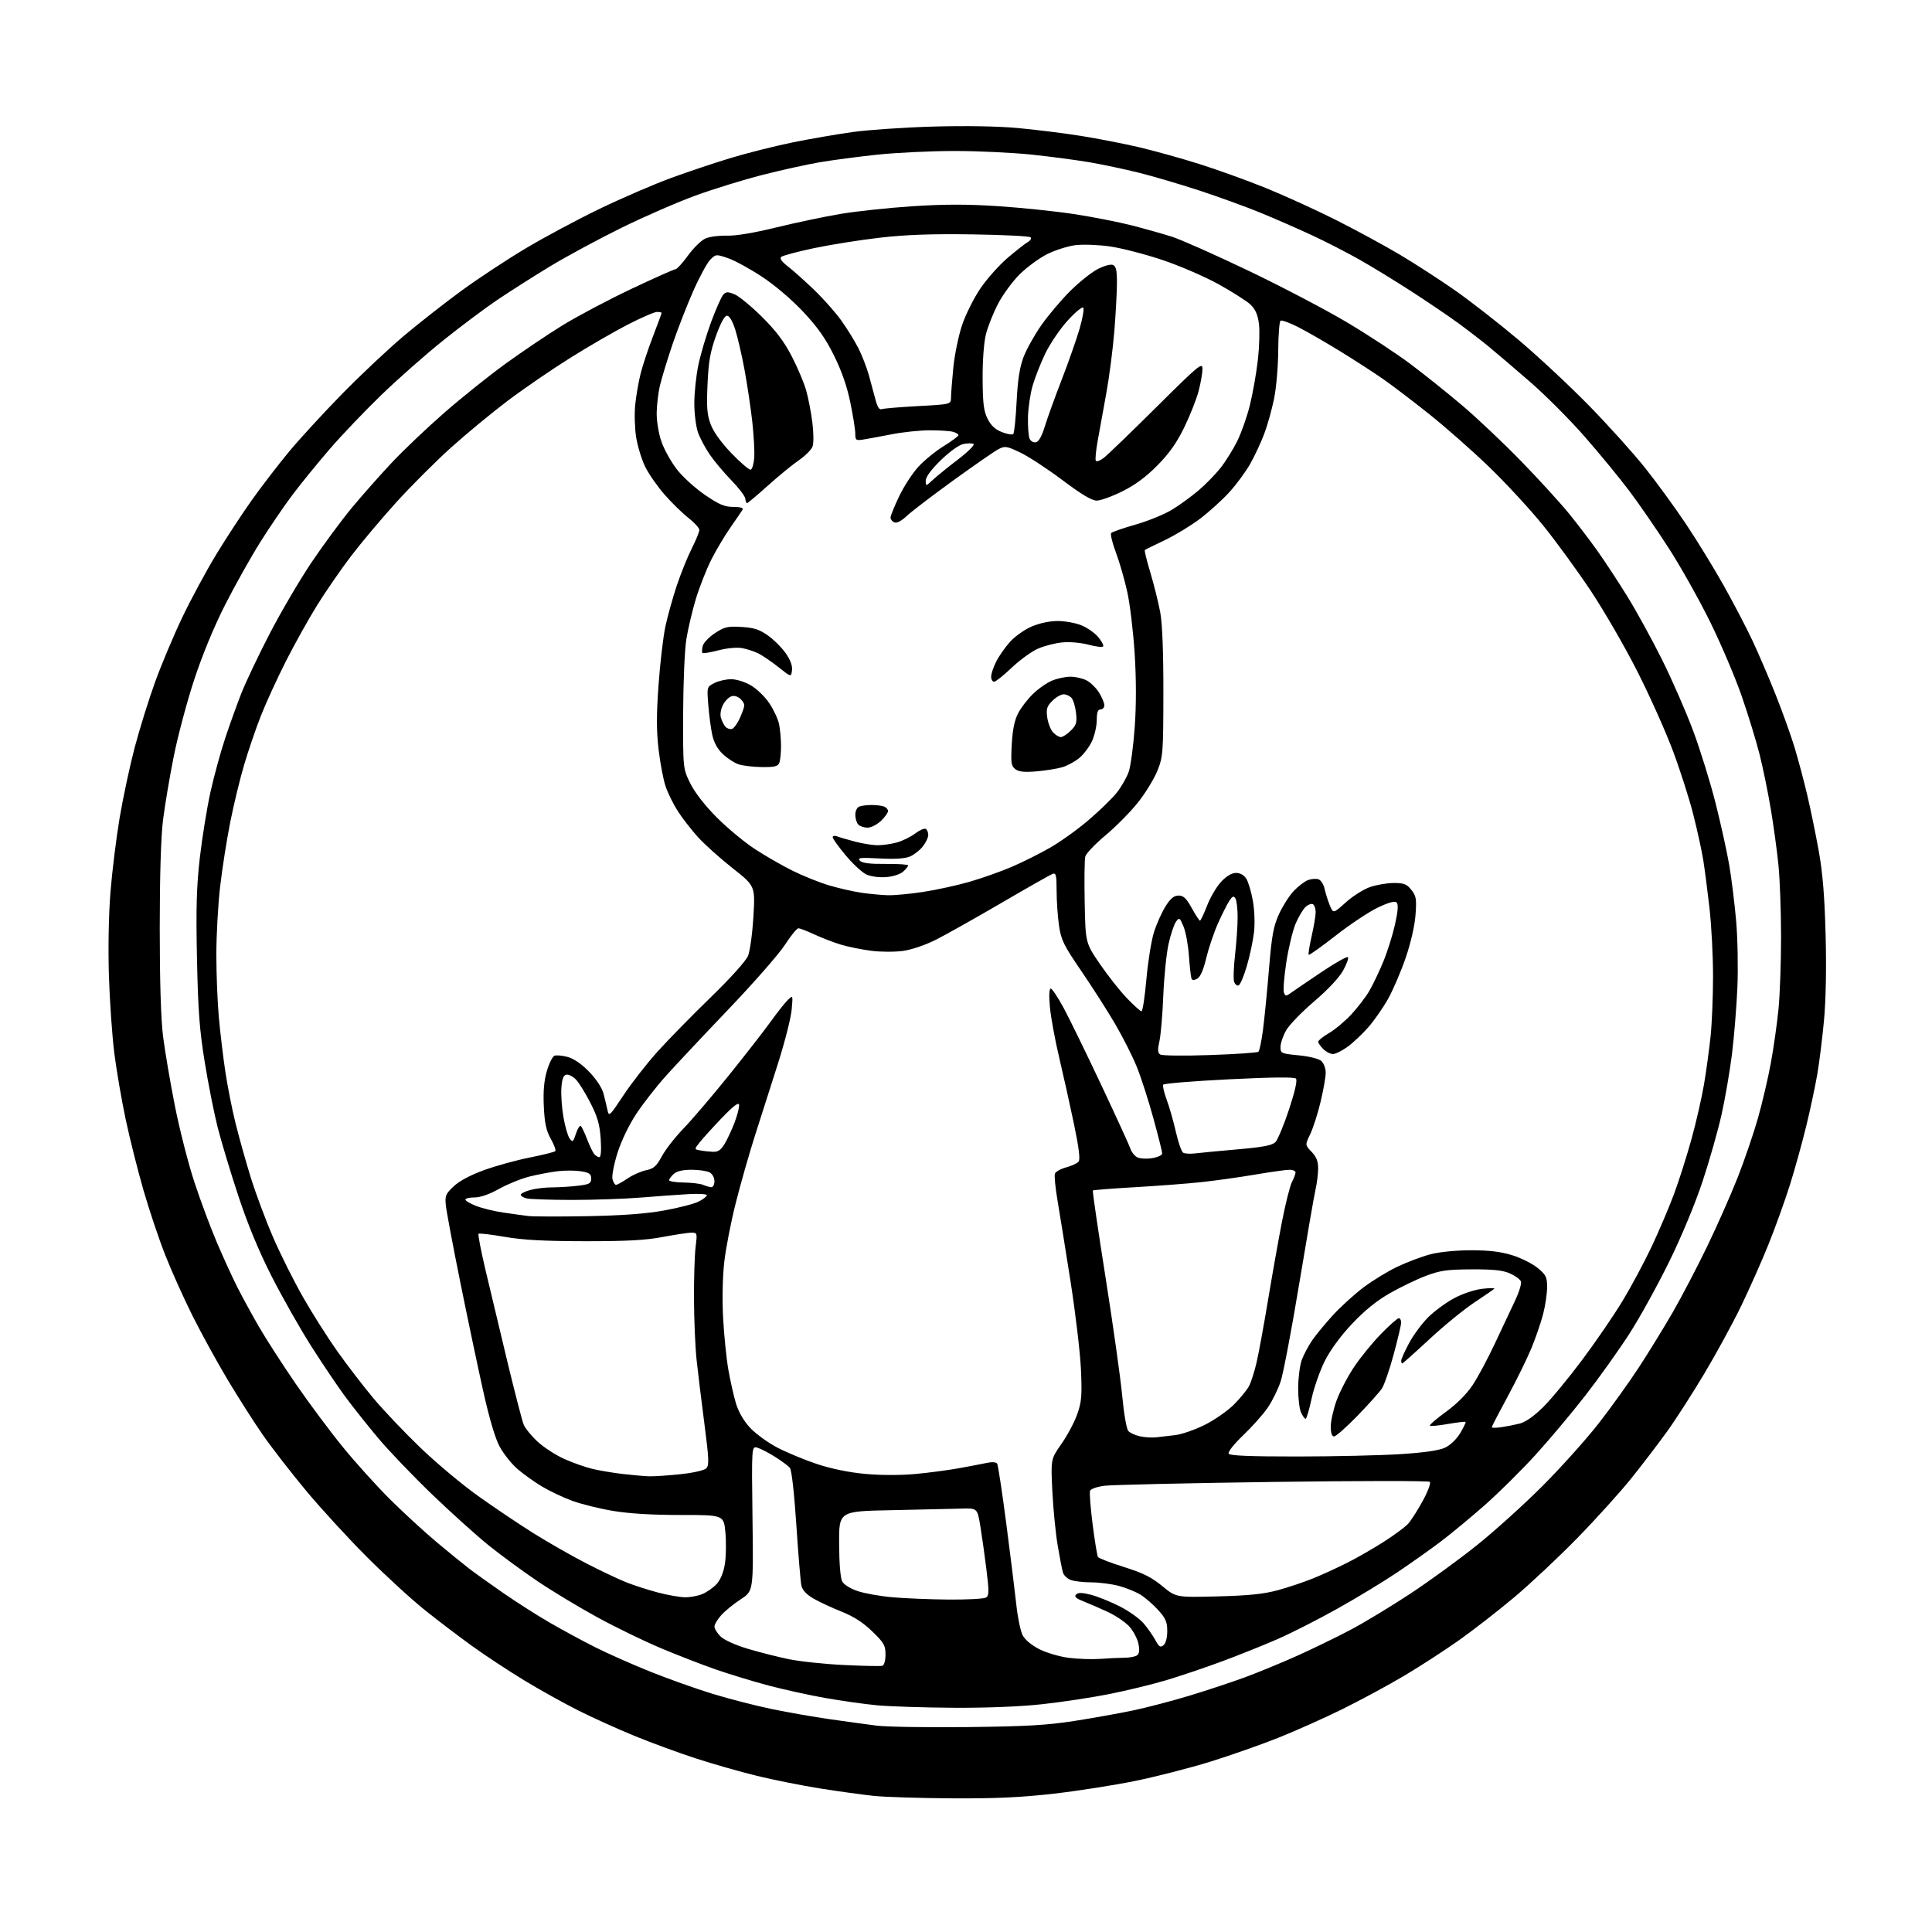 <?xml version="1.0" encoding="UTF-8" standalone="no"?>
<svg 
  version="1.1" 
  xmlns="http://www.w3.org/2000/svg" 
  xmlns:xlink="http://www.w3.org/1999/xlink" 
  xmlns:svg="http://www.w3.org/2000/svg"
  xmlns:rdf="http://www.w3.org/1999/02/22-rdf-syntax-ns#"
  xmlns:cc="http://creativecommons.org/ns#"
  xmlns:dc="http://purl.org/dc/elements/1.1/"
  viewBox="0 0 768 768"
  width="768"
  height="768"
>
<style>svg {background-color: white; }</style>"
<path stroke="none" fill="black" fill-rule="evenodd" d="M378.50,714.87C365.85,714.79 351.90,714.36 347.50,713.91C343.10,713.45 333.50,712.13 326.17,710.97C318.84,709.80 307.48,707.54 300.93,705.94C294.38,704.34 283.40,701.21 276.52,698.97C269.65,696.73 258.64,692.69 252.06,689.98C245.48,687.28 235.47,682.75 229.82,679.91C224.17,677.07 214.50,671.69 208.34,667.94C202.17,664.20 192.94,658.11 187.81,654.42C182.69,650.73 174.22,644.30 169.00,640.13C163.78,635.97 153.41,626.47 145.96,619.03C138.51,611.59 127.56,599.65 121.61,592.50C115.67,585.35 107.99,575.45 104.55,570.50C101.10,565.55 94.83,555.72 90.60,548.66C86.38,541.60 80.08,530.13 76.59,523.16C73.10,516.20 68.21,505.32 65.72,499.00C63.22,492.68 59.31,481.02 57.03,473.11C54.74,465.19 51.57,452.55 49.97,445.02C48.37,437.48 46.35,425.73 45.47,418.91C44.60,412.08 43.62,398.18 43.30,388.00C42.95,376.93 43.20,363.47 43.92,354.50C44.59,346.25 46.23,332.98 47.57,325.01C48.92,317.04 51.60,304.53 53.52,297.21C55.45,289.90 59.09,278.19 61.62,271.20C64.15,264.22 69.01,252.65 72.42,245.50C75.83,238.35 81.90,227.10 85.90,220.50C89.91,213.90 96.35,204.06 100.22,198.63C104.09,193.21 110.66,184.66 114.82,179.63C118.98,174.61 128.48,164.27 135.94,156.64C143.40,149.02 154.50,138.59 160.60,133.46C166.71,128.33 177.03,120.24 183.55,115.49C190.06,110.73 201.49,103.20 208.95,98.75C216.40,94.30 229.70,87.18 238.50,82.94C247.30,78.70 260.12,73.17 267.00,70.66C273.88,68.15 284.68,64.54 291.00,62.65C297.32,60.75 308.12,58.04 315.00,56.63C321.88,55.22 332.68,53.36 339.00,52.48C345.32,51.61 359.78,50.63 371.12,50.31C383.90,49.95 396.65,50.17 404.62,50.90C411.71,51.55 423.00,52.96 429.73,54.03C436.45,55.11 446.80,57.12 452.73,58.51C458.65,59.90 469.35,62.87 476.50,65.12C483.65,67.36 495.57,71.66 503.00,74.66C510.43,77.66 523.02,83.40 531.00,87.42C538.98,91.43 550.45,97.66 556.50,101.26C562.55,104.86 572.45,111.27 578.50,115.50C584.55,119.74 595.80,128.51 603.50,134.99C611.20,141.47 623.82,153.23 631.55,161.13C639.28,169.03 649.33,180.19 653.89,185.92C658.45,191.65 665.76,201.66 670.12,208.18C674.48,214.69 681.27,225.76 685.20,232.76C689.13,239.77 694.29,249.66 696.67,254.73C699.05,259.81 703.20,269.49 705.88,276.23C708.56,282.98 711.93,292.36 713.36,297.09C714.79,301.81 717.07,310.36 718.42,316.09C719.77,321.81 721.84,331.90 723.02,338.50C724.56,347.12 725.32,356.47 725.71,371.70C726.06,384.88 725.81,397.75 725.06,405.70C724.40,412.74 723.21,422.32 722.41,427.00C721.60,431.68 719.64,440.90 718.04,447.50C716.44,454.10 713.51,464.68 711.52,471.00C709.53,477.32 705.71,487.94 703.03,494.60C700.35,501.25 695.46,512.28 692.16,519.10C688.87,525.92 682.27,538.02 677.51,546.00C672.74,553.98 666.09,564.33 662.72,569.00C659.36,573.67 653.00,582.00 648.60,587.50C644.20,593.00 634.50,603.74 627.05,611.36C619.60,618.99 608.32,629.57 602.00,634.89C595.67,640.21 585.81,647.88 580.09,651.94C574.37,655.99 564.55,662.36 558.27,666.09C551.99,669.82 540.93,675.80 533.68,679.38C526.43,682.95 514.88,688.12 508.00,690.85C501.12,693.59 488.98,697.85 481.00,700.33C473.02,702.80 459.68,706.22 451.34,707.93C443.00,709.64 428.37,711.93 418.84,713.02C405.91,714.50 395.66,714.97 378.50,714.87zM384.50,686.54C407.80,686.28 416.15,685.80 427.00,684.12C434.43,682.96 444.99,681.07 450.48,679.91C455.97,678.76 466.10,676.10 472.98,674.01C479.87,671.92 489.77,668.63 495.00,666.71C500.23,664.78 509.51,660.95 515.64,658.20C521.77,655.44 531.22,650.86 536.64,648.00C542.06,645.15 552.80,638.66 560.50,633.59C568.20,628.52 580.28,619.73 587.34,614.05C594.40,608.38 606.11,597.79 613.36,590.51C620.61,583.24 630.55,572.16 635.44,565.89C640.33,559.63 647.56,549.55 651.51,543.50C655.46,537.45 661.54,527.55 665.03,521.50C668.51,515.45 674.62,503.75 678.61,495.50C682.60,487.25 688.07,474.88 690.78,468.00C693.48,461.12 697.09,450.55 698.81,444.50C700.53,438.45 702.84,428.55 703.95,422.50C705.06,416.45 706.42,406.84 706.98,401.14C707.54,395.45 708.00,382.56 708.00,372.50C708.00,362.44 707.53,349.55 706.96,343.86C706.39,338.16 705.01,328.10 703.90,321.50C702.79,314.90 700.79,305.15 699.45,299.84C698.11,294.53 694.94,284.18 692.40,276.84C689.87,269.50 684.26,256.30 679.95,247.50C675.63,238.70 668.19,225.43 663.41,218.00C658.63,210.57 651.53,200.27 647.64,195.11C643.75,189.94 635.79,180.26 629.97,173.61C624.15,166.95 614.46,157.22 608.44,151.99C602.42,146.75 595.02,140.44 592.00,137.95C588.98,135.46 583.35,131.13 579.50,128.32C575.65,125.52 567.33,119.88 561.00,115.79C554.67,111.70 545.45,106.06 540.50,103.25C535.55,100.45 527.00,96.06 521.50,93.50C516.00,90.95 506.77,86.91 501.00,84.54C495.23,82.17 484.20,78.17 476.50,75.65C468.80,73.14 458.00,69.96 452.50,68.60C447.00,67.24 438.34,65.41 433.26,64.53C428.18,63.66 417.83,62.28 410.26,61.48C402.69,60.68 388.85,60.02 379.50,60.02C370.15,60.02 356.31,60.68 348.74,61.48C341.17,62.28 330.82,63.65 325.74,64.52C320.66,65.39 310.43,67.65 303.00,69.55C295.57,71.45 283.65,75.13 276.50,77.73C269.35,80.33 256.07,86.11 247.00,90.58C237.93,95.05 225.22,101.91 218.77,105.81C212.32,109.72 202.96,115.67 197.96,119.03C192.96,122.39 183.16,129.72 176.18,135.32C169.21,140.91 158.14,150.67 151.60,157.00C145.05,163.32 135.82,173.00 131.08,178.50C126.34,184.00 119.74,192.10 116.42,196.50C113.09,200.90 107.26,209.45 103.46,215.50C99.66,221.55 93.35,232.80 89.45,240.50C85.03,249.21 80.39,260.46 77.17,270.27C74.32,278.95 70.66,292.67 69.05,300.77C67.43,308.87 65.52,320.23 64.80,326.00C63.97,332.68 63.50,348.32 63.50,369.00C63.50,389.96 63.97,405.23 64.82,412.00C65.55,417.77 67.66,430.19 69.52,439.59C71.38,449.00 74.89,462.72 77.33,470.09C79.76,477.47 83.81,488.30 86.32,494.16C88.83,500.03 92.44,507.91 94.34,511.66C96.24,515.42 100.09,522.49 102.91,527.36C105.73,532.23 112.29,542.42 117.50,550.00C122.70,557.58 131.13,568.89 136.22,575.14C141.30,581.39 149.82,590.82 155.15,596.11C160.47,601.39 168.81,609.04 173.67,613.11C178.53,617.17 184.31,621.88 186.51,623.56C188.70,625.24 194.78,629.59 200.01,633.22C205.24,636.84 213.56,642.15 218.51,645.01C223.45,647.87 231.55,652.26 236.50,654.75C241.45,657.25 251.35,661.64 258.50,664.51C265.65,667.38 276.82,671.36 283.32,673.34C289.82,675.33 300.40,678.05 306.82,679.38C313.24,680.71 323.68,682.53 330.00,683.43C336.32,684.33 344.65,685.47 348.50,685.97C352.35,686.46 368.55,686.72 384.50,686.54zM378.79,678.86C367.08,678.79 353.45,678.34 348.50,677.87C343.55,677.39 334.32,676.09 328.00,674.97C321.68,673.85 311.55,671.62 305.50,670.02C299.45,668.42 289.96,665.53 284.42,663.60C278.87,661.67 268.97,657.82 262.42,655.05C255.86,652.28 244.69,646.85 237.59,642.97C230.48,639.10 219.91,632.74 214.09,628.83C208.26,624.92 199.45,618.47 194.50,614.50C189.55,610.52 179.31,601.31 171.74,594.03C164.18,586.75 154.54,576.69 150.34,571.68C146.14,566.67 140.23,559.24 137.22,555.17C134.21,551.09 128.13,542.08 123.72,535.13C119.30,528.18 112.26,515.75 108.05,507.50C102.95,497.48 98.54,486.86 94.78,475.50C91.68,466.15 87.97,453.83 86.52,448.13C85.08,442.43 82.76,430.73 81.37,422.13C79.31,409.46 78.73,401.67 78.30,381.00C77.88,360.96 78.13,352.39 79.43,341.00C80.35,333.02 82.24,321.32 83.63,315.00C85.03,308.68 87.67,299.00 89.50,293.49C91.33,287.99 94.25,279.89 95.98,275.49C97.72,271.10 102.74,260.52 107.15,252.00C111.56,243.47 118.99,230.80 123.66,223.82C128.34,216.85 135.64,206.95 139.89,201.82C144.15,196.70 151.42,188.48 156.06,183.58C160.70,178.67 169.95,169.89 176.61,164.08C183.26,158.26 194.09,149.59 200.66,144.80C207.23,140.02 217.53,133.07 223.55,129.36C229.57,125.66 241.93,119.12 251.00,114.83C260.07,110.54 267.96,107.03 268.53,107.02C269.10,107.01 271.35,104.53 273.53,101.52C275.71,98.50 278.85,95.47 280.50,94.77C282.15,94.07 285.98,93.58 289.00,93.68C292.44,93.79 299.75,92.57 308.50,90.43C316.20,88.54 327.69,86.12 334.03,85.05C340.38,83.98 353.32,82.60 362.80,81.98C375.42,81.16 384.51,81.15 396.77,81.96C405.97,82.56 419.54,83.98 426.93,85.10C434.32,86.23 444.67,88.26 449.93,89.61C455.19,90.96 462.43,93.00 466.00,94.15C469.57,95.29 483.30,101.40 496.50,107.72C509.70,114.04 527.29,123.27 535.59,128.22C543.90,133.17 555.15,140.56 560.59,144.64C566.04,148.72 575.37,156.19 581.32,161.23C587.27,166.28 597.85,176.29 604.82,183.47C611.79,190.66 620.24,199.90 623.59,204.02C626.94,208.13 632.07,214.85 634.98,218.95C637.89,223.05 643.22,231.15 646.81,236.95C650.40,242.75 656.60,254.03 660.58,262.00C664.57,269.98 670.18,282.80 673.05,290.50C675.92,298.20 679.96,311.25 682.03,319.50C684.10,327.75 686.53,338.77 687.42,344.00C688.31,349.23 689.53,359.12 690.14,366.00C690.74,372.88 690.97,384.80 690.64,392.50C690.31,400.20 689.34,412.12 688.49,419.00C687.63,425.88 685.77,436.68 684.36,443.00C682.95,449.32 679.57,461.25 676.84,469.50C673.90,478.39 668.49,491.42 663.55,501.50C658.96,510.85 651.86,523.73 647.75,530.12C643.65,536.51 635.79,547.53 630.29,554.62C624.79,561.70 615.77,572.45 610.24,578.50C604.71,584.55 595.76,593.41 590.34,598.20C584.93,602.98 577.12,609.45 573.00,612.58C568.88,615.71 560.97,621.32 555.43,625.04C549.90,628.76 539.17,635.27 531.59,639.50C524.02,643.74 513.31,649.18 507.79,651.59C502.27,654.01 492.30,658.00 485.63,660.47C478.96,662.94 469.00,666.30 463.50,667.94C458.00,669.57 447.88,672.04 441.00,673.41C434.12,674.78 422.11,676.60 414.29,677.45C405.38,678.42 392.15,678.95 378.79,678.86zM350.75,662.17C351.48,661.94 352.00,660.10 352.00,657.70C352.00,654.08 351.40,653.03 346.72,648.50C343.06,644.95 339.32,642.55 334.47,640.62C330.64,639.10 325.62,636.76 323.33,635.43C320.53,633.80 318.96,632.11 318.56,630.26C318.23,628.74 317.33,617.91 316.56,606.20C315.73,593.59 314.69,584.33 314.00,583.50C313.37,582.74 310.74,580.78 308.17,579.16C305.60,577.54 302.43,575.89 301.13,575.50C298.76,574.79 298.76,574.79 299.13,603.62C299.50,632.45 299.50,632.45 294.50,635.71C291.75,637.50 288.26,640.33 286.75,642.00C285.24,643.67 284.00,645.72 284.00,646.56C284.00,647.40 285.07,649.17 286.39,650.48C287.79,651.88 292.23,653.91 297.14,655.38C301.74,656.76 309.10,658.63 313.50,659.54C317.90,660.45 327.80,661.50 335.50,661.87C343.20,662.25 350.06,662.38 350.75,662.17zM437.40,659.43C440.64,659.19 444.91,658.99 446.90,658.98C448.88,658.98 451.12,658.58 451.88,658.09C452.87,657.47 453.07,656.18 452.58,653.59C452.21,651.59 450.62,648.50 449.05,646.71C447.48,644.92 443.57,642.25 440.35,640.76C437.13,639.27 432.73,637.36 430.57,636.51C427.69,635.37 426.94,634.66 427.76,633.84C428.57,633.03 430.11,633.04 433.54,633.91C436.11,634.55 441.24,636.61 444.94,638.47C448.64,640.33 452.98,643.40 454.58,645.28C456.19,647.16 458.29,650.17 459.27,651.96C460.73,654.67 461.28,655.01 462.52,653.99C463.41,653.24 464.00,651.03 464.00,648.38C464.00,644.76 463.38,643.32 460.40,640.02C458.43,637.84 455.26,635.09 453.38,633.92C451.49,632.76 447.60,631.18 444.72,630.41C441.85,629.65 436.94,629.02 433.82,629.01C430.69,629.01 427.01,628.58 425.65,628.06C424.29,627.54 422.89,626.24 422.56,625.18C422.22,624.12 421.27,619.25 420.45,614.37C419.62,609.49 418.67,599.77 418.32,592.76C417.70,580.02 417.70,580.02 421.94,573.97C424.27,570.65 427.09,565.36 428.20,562.22C429.95,557.28 430.15,554.87 429.70,544.50C429.41,537.90 427.55,522.15 425.57,509.50C423.58,496.85 421.25,482.33 420.38,477.23C419.51,472.14 419.05,467.32 419.35,466.54C419.65,465.75 421.67,464.63 423.83,464.05C426.00,463.46 428.22,462.43 428.77,461.74C429.45,460.89 428.88,456.23 426.96,447.00C425.41,439.57 422.76,427.65 421.07,420.50C419.37,413.35 417.70,404.24 417.35,400.25C416.94,395.68 417.07,393.00 417.70,393.00C418.25,393.00 420.57,396.49 422.86,400.75C425.15,405.01 431.91,418.87 437.88,431.54C443.85,444.22 449.05,455.58 449.43,456.79C449.82,458.01 450.99,459.46 452.03,460.02C453.08,460.58 455.75,460.74 457.97,460.39C460.18,460.03 462.00,459.20 462.00,458.54C462.00,457.88 460.43,451.62 458.51,444.62C456.60,437.63 453.66,428.48 451.98,424.30C450.31,420.12 446.41,412.38 443.32,407.10C440.23,401.82 434.15,392.30 429.80,385.94C422.79,375.68 421.80,373.65 420.97,367.94C420.46,364.40 420.03,358.19 420.02,354.14C420.00,347.73 419.79,346.87 418.35,347.42C417.45,347.76 408.34,352.93 398.10,358.91C387.87,364.88 376.23,371.43 372.23,373.46C367.97,375.62 362.50,377.50 359.04,377.99C355.79,378.45 350.07,378.44 346.32,377.95C342.57,377.47 337.16,376.38 334.29,375.51C331.43,374.65 326.71,372.84 323.79,371.48C320.88,370.13 318.00,369.02 317.39,369.01C316.78,369.00 314.36,371.96 312.02,375.58C309.68,379.21 299.60,390.71 289.63,401.15C279.66,411.58 268.40,423.58 264.61,427.81C260.82,432.04 255.54,438.82 252.87,442.87C250.01,447.20 246.96,453.57 245.45,458.34C244.05,462.79 243.15,467.47 243.47,468.72C243.78,469.97 244.42,471.00 244.88,471.00C245.34,471.00 247.40,469.86 249.46,468.46C251.51,467.07 254.84,465.59 256.85,465.18C259.88,464.55 260.95,463.60 263.14,459.56C264.59,456.89 268.44,451.96 271.70,448.60C274.95,445.25 282.99,435.83 289.55,427.69C296.12,419.54 303.66,409.87 306.30,406.19C308.94,402.51 312.03,398.60 313.17,397.50C315.23,395.50 315.23,395.50 314.68,401.50C314.38,404.80 311.90,414.48 309.18,423.00C306.45,431.52 302.36,444.35 300.08,451.50C297.80,458.65 294.39,470.63 292.49,478.13C290.59,485.62 288.53,496.20 287.91,501.63C287.24,507.52 287.05,516.53 287.45,523.96C287.82,530.82 288.76,540.05 289.53,544.46C290.31,548.88 291.66,554.91 292.54,557.84C293.54,561.19 295.62,564.80 298.09,567.48C300.27,569.85 305.11,573.38 308.84,575.35C312.57,577.31 319.66,580.27 324.60,581.92C330.26,583.82 337.30,585.27 343.72,585.88C349.87,586.46 357.73,586.48 363.68,585.95C369.08,585.46 377.10,584.40 381.50,583.59C385.90,582.78 390.91,581.82 392.63,581.46C394.44,581.08 396.03,581.23 396.40,581.84C396.75,582.41 398.41,593.37 400.08,606.19C401.75,619.01 403.53,633.46 404.05,638.29C404.57,643.13 405.68,648.41 406.52,650.04C407.44,651.82 410.07,654.02 413.18,655.59C416.01,657.03 421.29,658.57 424.91,659.02C428.53,659.48 434.15,659.66 437.40,659.43zM377.00,635.85C384.43,635.91 391.15,635.56 391.95,635.05C393.19,634.27 393.22,632.71 392.11,623.82C391.41,618.14 390.31,610.35 389.67,606.50C388.50,599.50 388.50,599.50 382.00,599.70C378.43,599.81 366.05,600.09 354.50,600.32C333.50,600.73 333.50,600.73 333.56,613.62C333.60,621.51 334.08,627.34 334.80,628.67C335.49,629.93 338.08,631.53 341.00,632.50C343.76,633.42 349.95,634.52 354.76,634.94C359.57,635.37 369.57,635.78 377.00,635.85zM272.28,634.94C274.36,634.98 277.51,634.38 279.28,633.63C281.05,632.87 283.58,631.09 284.89,629.66C286.38,628.05 287.61,625.07 288.14,621.78C288.61,618.88 288.72,613.29 288.37,609.36C287.74,602.22 287.74,602.22 270.62,602.23C259.47,602.24 250.12,601.68 243.82,600.63C238.50,599.75 231.19,597.95 227.58,596.64C223.97,595.33 218.49,592.73 215.40,590.88C212.30,589.02 207.90,585.86 205.60,583.86C203.31,581.85 200.18,577.91 198.65,575.11C196.85,571.79 194.53,563.97 192.03,552.75C189.91,543.26 185.82,523.80 182.93,509.50C180.04,495.20 177.48,481.57 177.24,479.22C176.84,475.34 177.13,474.61 180.35,471.58C182.60,469.46 187.04,467.09 192.42,465.14C197.10,463.45 205.24,461.20 210.52,460.15C215.79,459.09 220.38,457.95 220.73,457.60C221.07,457.26 220.28,455.07 218.97,452.74C217.12,449.45 216.50,446.59 216.18,439.90C215.89,433.89 216.25,429.64 217.38,425.76C218.27,422.71 219.64,419.97 220.42,419.67C221.21,419.37 223.57,419.59 225.68,420.16C228.08,420.81 231.24,422.99 234.19,426.03C236.99,428.92 239.29,432.41 239.89,434.68C240.45,436.78 241.17,439.76 241.49,441.31C242.04,443.97 242.37,443.66 247.90,435.31C251.11,430.46 257.19,422.68 261.41,418.00C265.62,413.32 275.11,403.64 282.49,396.48C290.37,388.84 296.50,382.02 297.35,379.98C298.13,378.07 299.10,371.03 299.49,364.35C300.21,352.21 300.21,352.21 291.19,345.09C286.22,341.18 280.03,335.62 277.43,332.74C274.82,329.86 271.24,325.24 269.47,322.48C267.69,319.73 265.50,315.29 264.60,312.63C263.69,309.97 262.43,303.36 261.80,297.94C260.93,290.52 260.92,284.17 261.78,272.29C262.40,263.61 263.63,253.12 264.51,249.00C265.40,244.88 267.43,237.57 269.03,232.78C270.63,227.98 273.31,221.36 274.97,218.06C276.64,214.76 278.00,211.43 278.00,210.66C278.00,209.90 276.05,207.74 273.66,205.88C271.28,204.02 267.00,199.84 264.16,196.59C261.31,193.34 257.85,188.36 256.47,185.53C255.08,182.69 253.48,177.48 252.90,173.94C252.32,170.40 252.14,164.57 252.50,161.00C252.85,157.43 253.83,151.80 254.66,148.50C255.49,145.20 257.71,138.52 259.59,133.65C261.46,128.78 263.00,124.62 263.00,124.40C263.00,124.18 262.17,124.00 261.17,124.00C260.16,124.00 254.95,126.25 249.60,129.00C244.25,131.75 233.94,137.72 226.68,142.27C219.43,146.81 208.32,154.42 202.00,159.18C195.68,163.94 185.49,172.34 179.36,177.86C173.23,183.37 163.42,193.18 157.55,199.65C151.69,206.12 143.62,215.71 139.62,220.96C135.62,226.21 129.56,234.98 126.15,240.45C122.74,245.92 117.09,256.05 113.60,262.95C110.11,269.85 105.64,279.61 103.67,284.63C101.70,289.65 98.74,298.31 97.09,303.87C95.44,309.43 92.94,319.72 91.54,326.74C90.14,333.76 88.32,345.35 87.50,352.49C86.67,359.64 86.00,371.79 86.00,379.49C86.00,387.20 86.45,398.45 87.00,404.50C87.55,410.55 88.71,420.23 89.57,426.00C90.44,431.77 92.26,441.00 93.63,446.50C94.99,452.00 97.70,461.68 99.66,468.00C101.62,474.32 105.60,485.01 108.52,491.75C111.43,498.49 116.83,509.29 120.52,515.75C124.20,522.21 130.38,531.94 134.24,537.37C138.10,542.79 144.50,551.12 148.47,555.87C152.44,560.61 160.84,569.45 167.13,575.50C173.42,581.55 183.73,590.18 190.04,594.67C196.34,599.17 206.22,605.81 212.00,609.44C217.78,613.06 227.24,618.47 233.02,621.44C238.81,624.42 246.01,627.83 249.02,629.02C252.04,630.22 257.65,632.03 261.50,633.04C265.35,634.06 270.20,634.91 272.28,634.94zM484.00,634.59C496.46,634.27 502.33,633.66 508.00,632.12C512.12,630.99 518.41,628.89 521.96,627.44C525.52,626.00 531.59,623.22 535.46,621.27C539.33,619.33 545.89,615.56 550.04,612.91C554.19,610.25 558.53,607.05 559.69,605.79C560.86,604.53 563.49,600.43 565.54,596.68C567.61,592.88 568.87,589.50 568.38,589.06C567.90,588.61 539.83,588.63 506.00,589.09C472.18,589.56 442.10,590.24 439.17,590.60C436.13,590.98 433.61,591.85 433.31,592.62C433.03,593.37 433.49,599.38 434.34,605.98C435.18,612.59 436.14,618.41 436.45,618.92C436.77,619.43 441.41,621.22 446.76,622.90C454.34,625.27 457.72,626.95 462.00,630.48C467.50,635.01 467.50,635.01 484.00,634.59zM258.00,586.85C259.93,586.91 265.51,586.54 270.42,586.03C275.57,585.48 279.93,584.50 280.74,583.69C281.94,582.49 281.83,579.94 280.00,565.90C278.82,556.88 277.43,545.45 276.90,540.50C276.37,535.55 275.91,524.75 275.87,516.50C275.83,508.25 276.12,498.91 276.51,495.75C277.21,490.17 277.16,490.00 274.87,490.00C273.56,490.00 268.45,490.78 263.50,491.71C256.69,493.01 249.15,493.42 232.50,493.40C216.35,493.38 207.87,492.92 200.61,491.66C195.17,490.72 190.49,490.17 190.22,490.45C189.94,490.72 191.18,497.15 192.96,504.72C194.74,512.30 198.64,528.62 201.62,541.00C204.61,553.38 207.54,564.73 208.14,566.22C208.73,567.72 211.24,570.81 213.70,573.08C216.16,575.35 220.95,578.45 224.34,579.97C227.73,581.49 232.81,583.28 235.63,583.94C238.45,584.60 243.85,585.50 247.63,585.94C251.41,586.38 256.07,586.79 258.00,586.85zM515.81,578.98C530.49,578.97 548.90,578.54 556.72,578.04C566.34,577.42 572.09,576.58 574.49,575.44C576.54,574.46 579.06,572.04 580.47,569.67C581.81,567.42 582.76,565.42 582.57,565.24C582.39,565.05 579.23,565.42 575.56,566.06C571.89,566.70 568.67,567.00 568.40,566.73C568.12,566.46 570.99,563.98 574.78,561.23C579.09,558.09 583.05,554.13 585.41,550.57C587.47,547.46 591.42,540.10 594.17,534.21C596.93,528.32 600.53,520.66 602.18,517.20C603.83,513.73 604.92,510.23 604.60,509.40C604.29,508.58 602.33,507.15 600.26,506.22C597.41,504.95 593.72,504.55 585.00,504.59C575.21,504.64 572.51,505.02 566.80,507.18C563.12,508.57 556.65,511.69 552.42,514.11C547.22,517.08 542.38,521.01 537.43,526.27C532.86,531.12 528.79,536.69 526.59,541.08C524.66,544.96 522.30,551.70 521.36,556.06C520.43,560.43 519.36,564.00 518.99,564.00C518.62,564.00 517.80,562.85 517.16,561.45C516.52,560.05 516.02,555.66 516.04,551.70C516.07,547.74 516.70,542.79 517.44,540.70C518.19,538.61 520.08,535.03 521.65,532.75C523.22,530.48 526.98,525.93 530.00,522.65C533.02,519.37 538.42,514.48 541.99,511.78C545.56,509.08 551.66,505.35 555.55,503.51C559.44,501.66 565.36,499.44 568.70,498.58C572.27,497.65 578.92,497.00 584.79,497.00C591.92,497.00 596.61,497.56 601.14,498.97C604.64,500.05 609.19,502.34 611.25,504.04C614.58,506.79 615.00,507.66 615.00,511.68C615.00,514.17 614.29,518.98 613.42,522.36C612.54,525.74 610.44,531.88 608.73,536.00C607.03,540.12 602.79,548.74 599.32,555.15C595.84,561.56 593.00,567.04 593.00,567.34C593.00,567.63 594.69,567.63 596.75,567.34C598.81,567.04 602.12,566.39 604.09,565.90C606.36,565.34 609.76,562.96 613.34,559.44C616.45,556.39 623.43,547.95 628.86,540.69C634.29,533.44 641.53,522.86 644.96,517.19C648.39,511.52 653.57,501.85 656.49,495.69C659.40,489.54 663.43,480.06 665.45,474.64C667.46,469.22 670.61,459.31 672.44,452.63C674.28,445.95 676.50,436.21 677.38,430.99C678.26,425.77 679.43,417.23 679.98,412.00C680.52,406.77 680.96,395.98 680.96,388.00C680.96,380.02 680.33,367.88 679.55,361.00C678.77,354.12 677.65,345.50 677.06,341.83C676.47,338.17 674.70,330.07 673.12,323.83C671.55,317.60 667.90,306.20 665.02,298.50C662.15,290.80 655.78,276.59 650.88,266.91C645.98,257.24 637.66,242.84 632.39,234.91C627.12,226.99 618.60,215.29 613.46,208.92C608.31,202.55 598.64,192.07 591.97,185.63C585.29,179.20 574.58,169.75 568.17,164.65C561.75,159.54 553.58,153.31 550.00,150.81C546.42,148.30 538.65,143.27 532.73,139.63C526.81,135.99 519.25,131.64 515.94,129.97C512.63,128.30 509.53,127.17 509.05,127.47C508.57,127.76 508.15,133.15 508.11,139.43C508.08,145.73 507.33,154.34 506.44,158.62C505.56,162.88 503.81,169.13 502.54,172.49C501.27,175.86 498.77,181.20 496.99,184.37C495.20,187.53 491.45,192.63 488.64,195.70C485.84,198.77 480.61,203.50 477.02,206.22C473.44,208.94 467.12,212.77 463.00,214.73C458.88,216.69 455.32,218.45 455.09,218.64C454.86,218.83 455.87,222.93 457.32,227.74C458.76,232.56 460.52,239.65 461.23,243.50C462.05,248.00 462.49,259.41 462.46,275.50C462.43,299.13 462.30,300.81 460.15,306.23C458.90,309.38 455.49,315.01 452.57,318.73C449.66,322.45 443.83,328.38 439.62,331.91C435.40,335.43 431.71,339.30 431.41,340.51C431.11,341.71 431.00,349.92 431.18,358.75C431.50,374.80 431.50,374.80 437.19,383.15C440.33,387.74 445.15,393.86 447.92,396.75C450.69,399.64 453.32,402.00 453.77,402.00C454.21,402.00 455.09,396.26 455.71,389.25C456.33,382.24 457.69,373.80 458.74,370.50C459.79,367.20 461.86,362.59 463.34,360.25C465.32,357.11 466.67,356.00 468.51,356.00C470.46,356.00 471.59,357.08 473.75,360.99C475.26,363.73 476.73,365.98 477.01,365.99C477.28,365.99 478.56,363.29 479.85,359.97C481.13,356.66 483.66,352.38 485.46,350.47C487.57,348.23 489.66,347.00 491.35,347.00C492.95,347.00 494.51,347.86 495.40,349.25C496.20,350.49 497.38,354.43 498.02,358.00C498.68,361.72 498.89,367.06 498.50,370.50C498.13,373.80 496.85,379.84 495.66,383.92C494.47,388.01 492.98,391.52 492.33,391.73C491.69,391.94 490.89,391.24 490.56,390.19C490.22,389.13 490.41,384.27 490.97,379.38C491.53,374.50 491.98,367.80 491.98,364.50C491.97,361.20 491.58,357.88 491.09,357.12C490.40,356.02 489.90,356.23 488.66,358.12C487.80,359.43 485.79,363.43 484.19,367.00C482.59,370.57 480.49,376.77 479.52,380.78C478.35,385.67 477.15,388.39 475.87,389.07C474.48,389.82 473.86,389.74 473.57,388.79C473.35,388.08 472.91,384.01 472.60,379.75C472.28,375.48 471.32,370.31 470.45,368.25C468.97,364.74 468.78,364.62 467.49,366.37C466.73,367.40 465.40,371.32 464.55,375.09C463.69,378.87 462.74,388.15 462.43,395.73C462.13,403.30 461.43,411.48 460.89,413.91C460.12,417.30 460.19,418.51 461.20,419.18C461.91,419.66 470.82,419.76 481.00,419.40C491.18,419.05 499.84,418.46 500.25,418.08C500.66,417.71 501.47,413.82 502.05,409.45C502.62,405.08 503.69,394.23 504.43,385.34C505.56,371.73 506.19,368.27 508.44,363.34C509.91,360.13 512.55,355.99 514.30,354.15C516.06,352.31 518.57,350.39 519.88,349.88C521.19,349.37 523.07,349.21 524.06,349.52C525.06,349.84 526.16,351.51 526.54,353.30C526.92,355.06 527.85,358.01 528.60,359.85C529.98,363.20 529.98,363.20 535.00,358.69C537.75,356.21 542.11,353.47 544.68,352.59C547.25,351.72 551.49,351.00 554.11,351.00C558.09,351.00 559.21,351.44 561.04,353.75C562.97,356.18 563.16,357.34 562.69,363.68C562.38,367.97 560.81,374.81 558.79,380.71C556.94,386.12 553.79,393.48 551.79,397.05C549.80,400.61 546.23,405.73 543.86,408.42C541.50,411.11 537.79,414.59 535.63,416.15C533.47,417.72 530.87,419.00 529.85,419.00C528.83,419.00 527.10,418.10 526.00,417.00C524.90,415.90 524.00,414.59 524.00,414.10C524.00,413.60 525.93,412.06 528.28,410.68C530.64,409.30 534.61,405.99 537.10,403.32C539.60,400.65 542.83,396.44 544.29,393.96C545.74,391.47 548.26,386.22 549.88,382.28C551.51,378.34 553.60,371.68 554.54,367.48C555.72,362.16 555.92,359.52 555.19,358.79C554.46,358.06 552.22,358.65 547.82,360.72C544.34,362.35 536.81,367.35 531.07,371.83C525.33,376.31 520.45,379.78 520.22,379.56C519.99,379.33 520.53,375.98 521.40,372.12C522.28,368.26 523.00,363.98 523.00,362.61C523.00,361.24 522.52,359.82 521.94,359.46C521.35,359.10 520.04,359.56 519.03,360.47C518.01,361.39 516.24,364.35 515.08,367.04C513.92,369.73 512.24,376.64 511.35,382.40C510.46,388.16 510.02,393.62 510.38,394.55C510.97,396.10 511.20,396.10 513.26,394.62C514.49,393.73 519.92,390.04 525.32,386.41C530.72,382.78 535.45,380.11 535.82,380.49C536.19,380.86 535.32,383.26 533.89,385.83C532.31,388.67 527.80,393.47 522.39,398.08C517.50,402.24 512.49,407.42 511.27,409.58C510.04,411.73 509.03,414.69 509.02,416.15C509.00,418.71 509.25,418.82 516.25,419.51C520.47,419.92 524.23,420.86 525.25,421.76C526.21,422.61 527.00,424.70 526.99,426.40C526.99,428.11 526.07,433.32 524.95,438.00C523.84,442.68 521.99,448.44 520.84,450.82C518.76,455.14 518.76,455.14 521.38,457.87C523.32,459.90 523.99,461.64 523.98,464.55C523.96,466.72 523.49,470.49 522.93,472.91C522.37,475.34 519.45,492.22 516.44,510.41C513.43,528.61 510.11,546.06 509.06,549.20C508.02,552.33 505.70,557.03 503.91,559.62C502.13,562.22 497.75,567.14 494.19,570.54C490.41,574.16 488.01,577.21 488.42,577.87C488.91,578.67 496.99,578.99 515.81,578.98zM459.50,571.37C461.15,571.20 464.63,570.80 467.23,570.47C469.84,570.15 475.11,568.31 478.96,566.38C482.81,564.46 488.01,560.83 490.51,558.33C493.01,555.83 495.73,552.50 496.54,550.93C497.35,549.36 498.69,545.16 499.51,541.60C500.34,538.04 502.39,526.88 504.06,516.81C505.73,506.74 508.24,492.68 509.62,485.56C511.01,478.44 512.79,471.38 513.57,469.86C514.36,468.34 515.00,466.63 515.00,466.05C515.00,465.47 513.92,465.00 512.60,465.00C511.28,465.00 505.09,465.87 498.85,466.93C492.61,467.99 483.00,469.34 477.50,469.92C472.00,470.51 460.14,471.41 451.15,471.93C442.15,472.45 434.63,473.04 434.43,473.24C434.22,473.44 436.51,489.10 439.51,508.03C442.50,526.97 445.47,548.09 446.11,554.98C446.77,562.03 447.82,568.09 448.53,568.85C449.22,569.60 451.29,570.54 453.14,570.95C454.99,571.36 457.85,571.55 459.50,571.37zM530.32,571.00C529.45,571.00 529.00,569.66 529.00,567.05C529.00,564.87 530.04,560.22 531.32,556.70C532.59,553.19 535.71,547.21 538.25,543.41C540.79,539.61 545.61,533.69 548.97,530.25C552.32,526.81 555.51,524.00 556.04,524.00C556.57,524.00 556.99,524.79 556.98,525.75C556.96,526.71 555.63,532.39 554.01,538.37C552.40,544.35 550.31,550.42 549.38,551.87C548.44,553.32 544.07,558.21 539.66,562.75C535.25,567.29 531.05,571.00 530.32,571.00zM557.41,542.00C557.18,542.00 557.00,541.50 557.00,540.89C557.00,540.28 558.39,537.17 560.09,533.99C561.79,530.80 565.20,526.16 567.68,523.68C570.16,521.20 574.84,517.77 578.07,516.04C581.43,514.25 586.21,512.66 589.22,512.32C592.12,511.99 594.27,511.98 593.99,512.29C593.71,512.60 590.11,515.09 585.99,517.82C581.87,520.56 573.85,527.11 568.16,532.40C562.47,537.68 557.63,542.00 557.41,542.00zM233.50,483.45C247.29,483.19 256.76,482.49 264.02,481.18C269.80,480.14 275.99,478.54 277.77,477.62C279.55,476.70 281.00,475.57 281.00,475.11C281.00,474.65 277.74,474.45 273.75,474.68C269.76,474.90 261.25,475.52 254.83,476.04C248.41,476.57 236.03,476.99 227.33,476.99C218.62,476.98 210.49,476.70 209.25,476.37C208.01,476.04 207.00,475.39 207.00,474.93C207.00,474.47 208.69,473.63 210.75,473.05C212.81,472.48 216.75,472.00 219.50,472.00C222.25,471.99 226.86,471.70 229.75,471.35C234.33,470.80 235.00,470.44 235.00,468.49C235.00,466.65 234.28,466.14 230.92,465.60C228.68,465.25 224.52,465.23 221.67,465.58C218.83,465.92 213.80,466.87 210.50,467.69C207.20,468.51 201.76,470.72 198.40,472.59C194.57,474.74 190.95,476.00 188.65,476.00C186.64,476.00 185.00,476.38 185.00,476.85C185.00,477.31 186.91,478.45 189.25,479.37C191.59,480.29 196.43,481.48 200.00,482.00C203.57,482.53 208.07,483.15 210.00,483.39C211.93,483.62 222.50,483.65 233.50,483.45zM282.75,471.93C283.44,471.97 284.00,470.89 284.00,469.54C284.00,468.12 283.17,466.63 282.07,466.04C281.00,465.47 277.77,465.00 274.89,465.00C271.42,465.00 269.04,465.56 267.83,466.65C266.82,467.57 266.00,468.69 266.00,469.15C266.00,469.62 268.59,470.03 271.75,470.07C274.91,470.11 278.40,470.53 279.50,471.00C280.60,471.47 282.06,471.89 282.75,471.93zM238.25,460.00C238.88,460.00 239.08,457.28 238.79,452.75C238.41,447.01 237.56,444.04 234.74,438.50C232.78,434.65 230.20,430.46 229.00,429.19C227.80,427.93 226.07,427.03 225.16,427.20C223.94,427.44 223.41,428.83 223.16,432.51C222.97,435.25 223.34,440.50 223.99,444.16C224.63,447.83 225.73,451.62 226.44,452.59C227.61,454.18 227.85,453.99 228.97,450.58C229.66,448.51 230.55,447.19 230.96,447.66C231.37,448.12 232.48,450.52 233.44,453.00C234.40,455.48 235.64,458.06 236.21,458.75C236.78,459.44 237.70,460.00 238.25,460.00zM475.00,458.50C476.93,458.26 484.52,457.54 491.89,456.89C502.05,456.01 505.69,455.31 506.98,454.02C507.92,453.08 510.36,447.23 512.41,441.02C514.84,433.62 515.78,429.38 515.14,428.74C514.50,428.10 505.31,428.20 488.54,429.04C474.45,429.74 462.68,430.70 462.39,431.17C462.10,431.64 462.74,434.38 463.81,437.26C464.88,440.14 466.51,445.87 467.44,449.98C468.37,454.10 469.66,457.79 470.31,458.20C470.97,458.60 473.07,458.74 475.00,458.50zM283.26,457.86C285.38,457.97 286.49,457.24 288.02,454.75C289.12,452.96 290.93,449.07 292.05,446.10C293.17,443.12 293.95,439.98 293.78,439.12C293.58,438.06 291.34,439.80 286.82,444.52C283.16,448.36 279.22,452.71 278.07,454.18C275.97,456.86 275.97,456.86 278.23,457.29C279.48,457.53 281.74,457.79 283.26,457.86zM353.00,355.87C355.48,355.94 361.77,355.34 367.00,354.55C372.23,353.75 380.55,351.93 385.50,350.50C390.45,349.06 398.00,346.39 402.27,344.55C406.54,342.71 413.35,339.31 417.39,336.99C421.44,334.68 428.32,329.75 432.68,326.03C437.04,322.32 442.11,317.39 443.95,315.07C445.78,312.75 447.92,309.02 448.69,306.78C449.46,304.54 450.53,296.58 451.07,289.10C451.70,280.23 451.69,270.06 451.05,259.86C450.51,251.25 449.19,240.23 448.12,235.36C447.06,230.49 445.01,223.38 443.57,219.57C442.13,215.76 441.31,212.29 441.74,211.86C442.17,211.43 446.57,209.91 451.51,208.50C456.46,207.08 462.98,204.40 466.00,202.55C469.02,200.70 473.78,197.23 476.57,194.84C479.35,192.46 483.23,188.47 485.18,186.00C487.14,183.53 490.09,178.80 491.75,175.50C493.40,172.20 495.71,165.68 496.86,161.00C498.02,156.32 499.44,148.22 500.03,143.00C500.62,137.78 500.80,131.27 500.43,128.54C499.94,124.97 498.98,122.85 497.03,121.03C495.53,119.63 489.85,116.01 484.40,112.99C478.96,109.97 468.88,105.62 462.00,103.32C455.12,101.02 445.77,98.61 441.21,97.96C436.64,97.31 430.47,97.09 427.48,97.46C424.49,97.83 419.44,99.44 416.27,101.02C413.10,102.61 408.17,106.23 405.31,109.07C402.46,111.90 398.58,117.21 396.69,120.86C394.79,124.51 392.63,129.97 391.89,133.00C391.10,136.21 390.56,143.53 390.61,150.59C390.67,160.39 391.04,163.40 392.59,166.49C393.94,169.17 395.62,170.74 398.29,171.77C400.38,172.59 402.40,172.93 402.79,172.54C403.18,172.15 403.78,166.36 404.12,159.67C404.58,150.80 405.33,145.97 406.90,141.87C408.09,138.77 411.27,133.08 413.98,129.22C416.70,125.36 421.78,119.33 425.28,115.83C428.78,112.33 433.68,108.39 436.17,107.07C438.70,105.72 441.42,104.95 442.35,105.30C443.65,105.80 444.00,107.31 444.00,112.41C444.00,115.98 443.53,124.65 442.96,131.70C442.38,138.74 440.98,149.68 439.83,156.00C438.69,162.32 437.15,170.83 436.41,174.89C435.66,178.95 435.30,182.67 435.60,183.16C435.90,183.64 437.35,183.11 438.82,181.97C440.29,180.83 449.71,171.75 459.75,161.78C476.56,145.09 478.00,143.89 478.00,146.62C478.00,148.25 477.31,152.22 476.47,155.44C475.63,158.67 473.06,165.16 470.76,169.88C467.73,176.09 464.77,180.27 460.03,185.06C455.57,189.58 451.17,192.83 446.12,195.33C442.05,197.35 437.48,199.00 435.95,199.00C434.01,199.00 429.85,196.51 422.33,190.85C416.37,186.37 408.85,181.45 405.60,179.90C400.17,177.32 399.49,177.21 396.92,178.54C395.39,179.33 387.25,184.97 378.82,191.07C370.39,197.17 362.07,203.54 360.32,205.21C358.35,207.09 356.53,208.03 355.57,207.66C354.70,207.33 354.00,206.47 354.00,205.75C354.00,205.03 355.55,201.21 357.44,197.26C359.33,193.31 362.78,188.02 365.11,185.50C367.43,182.98 371.95,179.30 375.16,177.32C378.37,175.34 381.00,173.38 381.00,172.97C381.00,172.57 379.99,171.96 378.75,171.63C377.51,171.30 373.35,171.04 369.50,171.05C365.65,171.06 358.90,171.77 354.50,172.63C350.10,173.49 345.04,174.42 343.25,174.71C340.22,175.18 340.00,175.02 339.99,172.36C339.98,170.79 339.10,165.22 338.02,160.00C336.72,153.64 334.57,147.47 331.53,141.33C328.16,134.51 325.00,130.04 319.25,123.91C314.65,119.01 307.97,113.33 302.82,109.95C298.05,106.81 291.99,103.50 289.36,102.61C284.66,101.01 284.53,101.02 282.33,103.24C281.09,104.48 278.05,110.09 275.57,115.71C273.09,121.32 269.41,130.77 267.39,136.71C265.38,142.64 263.13,149.97 262.40,153.00C261.67,156.03 261.06,161.10 261.04,164.27C261.02,167.54 261.85,172.48 262.96,175.63C264.04,178.71 266.78,183.62 269.05,186.56C271.31,189.50 276.33,194.06 280.19,196.70C285.90,200.60 288.02,201.50 291.51,201.50C294.08,201.50 295.58,201.90 295.25,202.50C294.94,203.05 292.80,206.20 290.48,209.50C288.16,212.80 284.68,218.66 282.73,222.52C280.79,226.39 278.05,233.36 276.63,238.02C275.22,242.69 273.52,249.88 272.85,254.00C272.17,258.15 271.60,271.32 271.56,283.50C271.50,305.50 271.50,305.50 274.38,311.36C276.18,315.02 280.12,320.10 284.88,324.89C289.07,329.11 295.87,334.76 299.98,337.45C304.10,340.15 310.85,344.03 314.98,346.09C319.12,348.15 325.65,350.77 329.50,351.93C333.35,353.08 339.20,354.41 342.50,354.89C345.80,355.37 350.52,355.81 353.00,355.87zM352.26,348.66C349.54,348.87 346.19,348.44 344.45,347.65C342.77,346.88 339.05,343.46 336.20,340.04C333.34,336.62 331.00,333.37 331.00,332.81C331.00,332.24 331.78,332.09 332.75,332.46C333.71,332.84 336.96,333.79 339.96,334.57C342.96,335.36 347.01,336.00 348.96,335.99C350.91,335.99 354.30,335.50 356.50,334.90C358.70,334.30 361.97,332.70 363.76,331.35C365.55,329.99 367.46,329.17 368.01,329.50C368.55,329.84 369.00,330.93 369.00,331.92C369.00,332.92 368.03,334.97 366.83,336.48C365.64,338.00 363.33,339.80 361.70,340.48C359.72,341.32 355.68,341.57 349.61,341.25C341.92,340.84 340.70,340.98 341.81,342.13C342.74,343.10 345.71,343.48 352.06,343.42C356.98,343.37 361.00,343.64 361.00,344.01C361.00,344.39 360.10,345.50 359.01,346.49C357.87,347.52 354.99,348.45 352.26,348.66zM344.90,329.00C343.52,329.00 341.86,328.46 341.20,327.80C340.54,327.14 340.00,325.39 340.00,323.91C340.00,322.37 340.68,320.95 341.58,320.61C342.45,320.27 344.66,320.00 346.50,320.00C348.34,320.00 350.55,320.27 351.42,320.61C352.29,320.94 353.00,321.76 353.00,322.42C353.00,323.08 351.74,324.84 350.20,326.31C348.65,327.79 346.27,329.00 344.90,329.00zM412.00,306.63C407.22,307.04 405.00,306.81 403.62,305.76C401.96,304.50 401.79,303.31 402.19,295.92C402.52,290.03 403.28,286.30 404.74,283.50C405.89,281.30 408.56,277.83 410.67,275.80C412.77,273.76 416.17,271.40 418.22,270.55C420.26,269.70 423.55,269.00 425.52,269.00C427.49,269.00 430.38,269.66 431.95,270.48C433.52,271.29 435.75,273.48 436.90,275.34C438.06,277.21 439.00,279.47 439.00,280.37C439.00,281.27 438.32,282.00 437.50,282.00C436.41,282.00 435.99,283.15 435.98,286.25C435.97,288.59 435.13,292.32 434.12,294.54C433.11,296.76 430.86,299.78 429.11,301.25C427.37,302.72 424.26,304.41 422.22,305.00C420.17,305.59 415.57,306.32 412.00,306.63zM302.78,304.92C299.33,304.88 295.15,304.37 293.50,303.80C291.85,303.22 289.07,301.40 287.32,299.75C285.22,297.76 283.80,295.17 283.13,292.12C282.58,289.58 281.88,284.25 281.56,280.28C280.99,273.06 280.99,273.05 283.95,271.53C285.57,270.69 288.57,270.00 290.61,270.00C292.76,270.00 296.11,271.05 298.55,272.48C300.88,273.84 304.17,277.06 305.87,279.62C307.57,282.19 309.30,285.91 309.70,287.89C310.11,289.88 310.46,293.75 310.47,296.50C310.48,299.25 310.17,302.29 309.78,303.25C309.20,304.67 307.87,304.99 302.78,304.92zM421.70,293.00C422.47,293.00 424.25,291.84 425.67,290.42C427.87,288.22 428.17,287.21 427.74,283.42C427.47,280.99 426.69,278.33 426.00,277.50C425.32,276.68 423.89,276.00 422.83,276.00C421.77,276.00 419.75,277.16 418.33,278.58C416.16,280.74 415.84,281.78 416.29,285.15C416.59,287.35 417.61,290.02 418.57,291.08C419.53,292.13 420.94,293.00 421.70,293.00zM290.88,289.79C291.74,289.62 293.32,287.36 294.40,284.76C296.25,280.28 296.26,279.95 294.62,278.13C293.57,276.97 292.11,276.42 290.90,276.74C289.81,277.02 288.24,278.57 287.41,280.18C286.53,281.88 286.18,284.02 286.57,285.30C286.94,286.51 287.71,288.08 288.28,288.79C288.85,289.50 290.02,289.95 290.88,289.79zM395.16,271.00C394.52,271.00 394.00,270.08 394.00,268.96C394.00,267.84 394.92,265.12 396.04,262.92C397.17,260.71 399.65,257.18 401.55,255.07C403.46,252.97 407.31,250.25 410.11,249.05C413.18,247.73 417.27,246.86 420.40,246.86C423.26,246.86 427.49,247.61 429.80,248.54C432.12,249.46 435.13,251.56 436.51,253.19C437.89,254.83 438.80,256.52 438.53,256.95C438.27,257.37 435.68,257.08 432.78,256.30C429.78,255.49 425.26,255.08 422.33,255.36C419.48,255.62 415.08,256.76 412.55,257.88C410.01,259.00 405.33,262.41 402.13,265.46C398.93,268.51 395.80,271.00 395.16,271.00zM314.83,266.45C314.50,269.21 314.50,269.21 309.50,265.24C306.75,263.06 303.15,260.60 301.50,259.77C299.85,258.94 296.91,257.98 294.97,257.63C292.92,257.26 289.00,257.63 285.58,258.52C282.35,259.36 279.50,259.83 279.24,259.57C278.97,259.31 279.02,258.06 279.34,256.80C279.65,255.53 281.85,253.23 284.21,251.68C287.99,249.19 289.24,248.90 294.73,249.22C299.66,249.52 301.84,250.21 305.20,252.57C307.53,254.21 310.73,257.39 312.30,259.62C314.19,262.30 315.05,264.64 314.83,266.45zM296.97,200.00C296.67,200.00 296.36,199.21 296.28,198.25C296.20,197.29 293.73,194.02 290.79,190.99C287.84,187.97 283.97,183.36 282.18,180.76C280.38,178.15 278.26,174.16 277.46,171.89C276.66,169.61 276.00,164.41 276.00,160.33C276.00,156.25 276.71,149.45 277.59,145.21C278.46,140.97 280.75,133.22 282.68,128.00C284.62,122.78 286.80,117.87 287.53,117.10C288.65,115.93 289.38,115.92 292.03,117.01C293.76,117.73 298.64,121.74 302.86,125.92C308.38,131.39 311.69,135.75 314.67,141.51C316.95,145.90 319.53,151.97 320.41,155.00C321.28,158.03 322.41,163.82 322.92,167.89C323.45,172.10 323.48,176.25 322.98,177.55C322.51,178.80 320.03,181.26 317.48,183.01C314.94,184.76 309.40,189.30 305.18,193.10C300.96,196.89 297.26,200.00 296.97,200.00zM370.75,190.81C372.26,189.40 376.77,185.75 380.76,182.69C384.76,179.64 387.56,176.85 386.99,176.49C386.42,176.14 384.58,176.15 382.90,176.52C381.13,176.91 377.38,179.61 373.93,182.99C370.10,186.73 368.00,189.60 368.00,191.08C368.00,193.37 368.00,193.37 370.75,190.81zM298.43,186.69C299.02,186.50 299.65,184.35 299.82,181.92C300.00,179.49 299.64,173.00 299.03,167.50C298.41,162.00 297.03,152.77 295.96,146.98C294.89,141.20 293.22,134.00 292.26,130.98C291.16,127.56 289.94,125.50 289.00,125.50C288.03,125.50 286.48,128.33 284.62,133.50C282.32,139.92 281.65,143.73 281.25,152.77C280.84,162.05 281.06,164.88 282.54,168.77C283.66,171.73 286.77,176.04 290.85,180.27C294.44,184.00 297.85,186.89 298.43,186.69zM411.75,175.81C412.91,175.59 414.11,173.48 415.34,169.49C416.35,166.20 419.35,157.88 422.02,151.00C424.68,144.12 427.88,135.02 429.12,130.78C430.37,126.53 431.03,122.70 430.59,122.28C430.15,121.85 427.34,124.20 424.35,127.50C421.35,130.80 417.39,136.65 415.53,140.50C413.67,144.35 411.39,150.16 410.46,153.40C409.53,156.65 408.71,162.28 408.63,165.90C408.56,169.53 408.84,173.32 409.25,174.32C409.67,175.35 410.76,176.00 411.75,175.81zM350.46,162.65C351.19,162.37 357.69,161.82 364.90,161.43C378.00,160.72 378.00,160.72 378.03,158.11C378.04,156.67 378.46,151.33 378.95,146.23C379.44,141.14 381.02,133.49 382.44,129.23C383.88,124.96 387.17,118.38 389.82,114.53C392.44,110.69 397.32,105.24 400.66,102.41C403.99,99.57 407.57,96.78 408.60,96.20C409.64,95.62 410.11,94.78 409.66,94.33C409.21,93.87 398.79,93.35 386.51,93.17C370.39,92.93 360.20,93.29 349.84,94.48C341.95,95.38 330.10,97.27 323.50,98.66C316.90,100.06 311.06,101.63 310.51,102.14C309.88,102.74 310.77,104.03 313.01,105.75C314.93,107.22 319.59,111.37 323.36,114.96C327.14,118.56 332.14,124.20 334.49,127.50C336.84,130.80 339.90,135.77 341.29,138.54C342.68,141.32 344.51,146.04 345.36,149.04C346.20,152.04 347.39,156.45 348.01,158.83C348.76,161.76 349.56,163.00 350.46,162.65z" />

</svg>